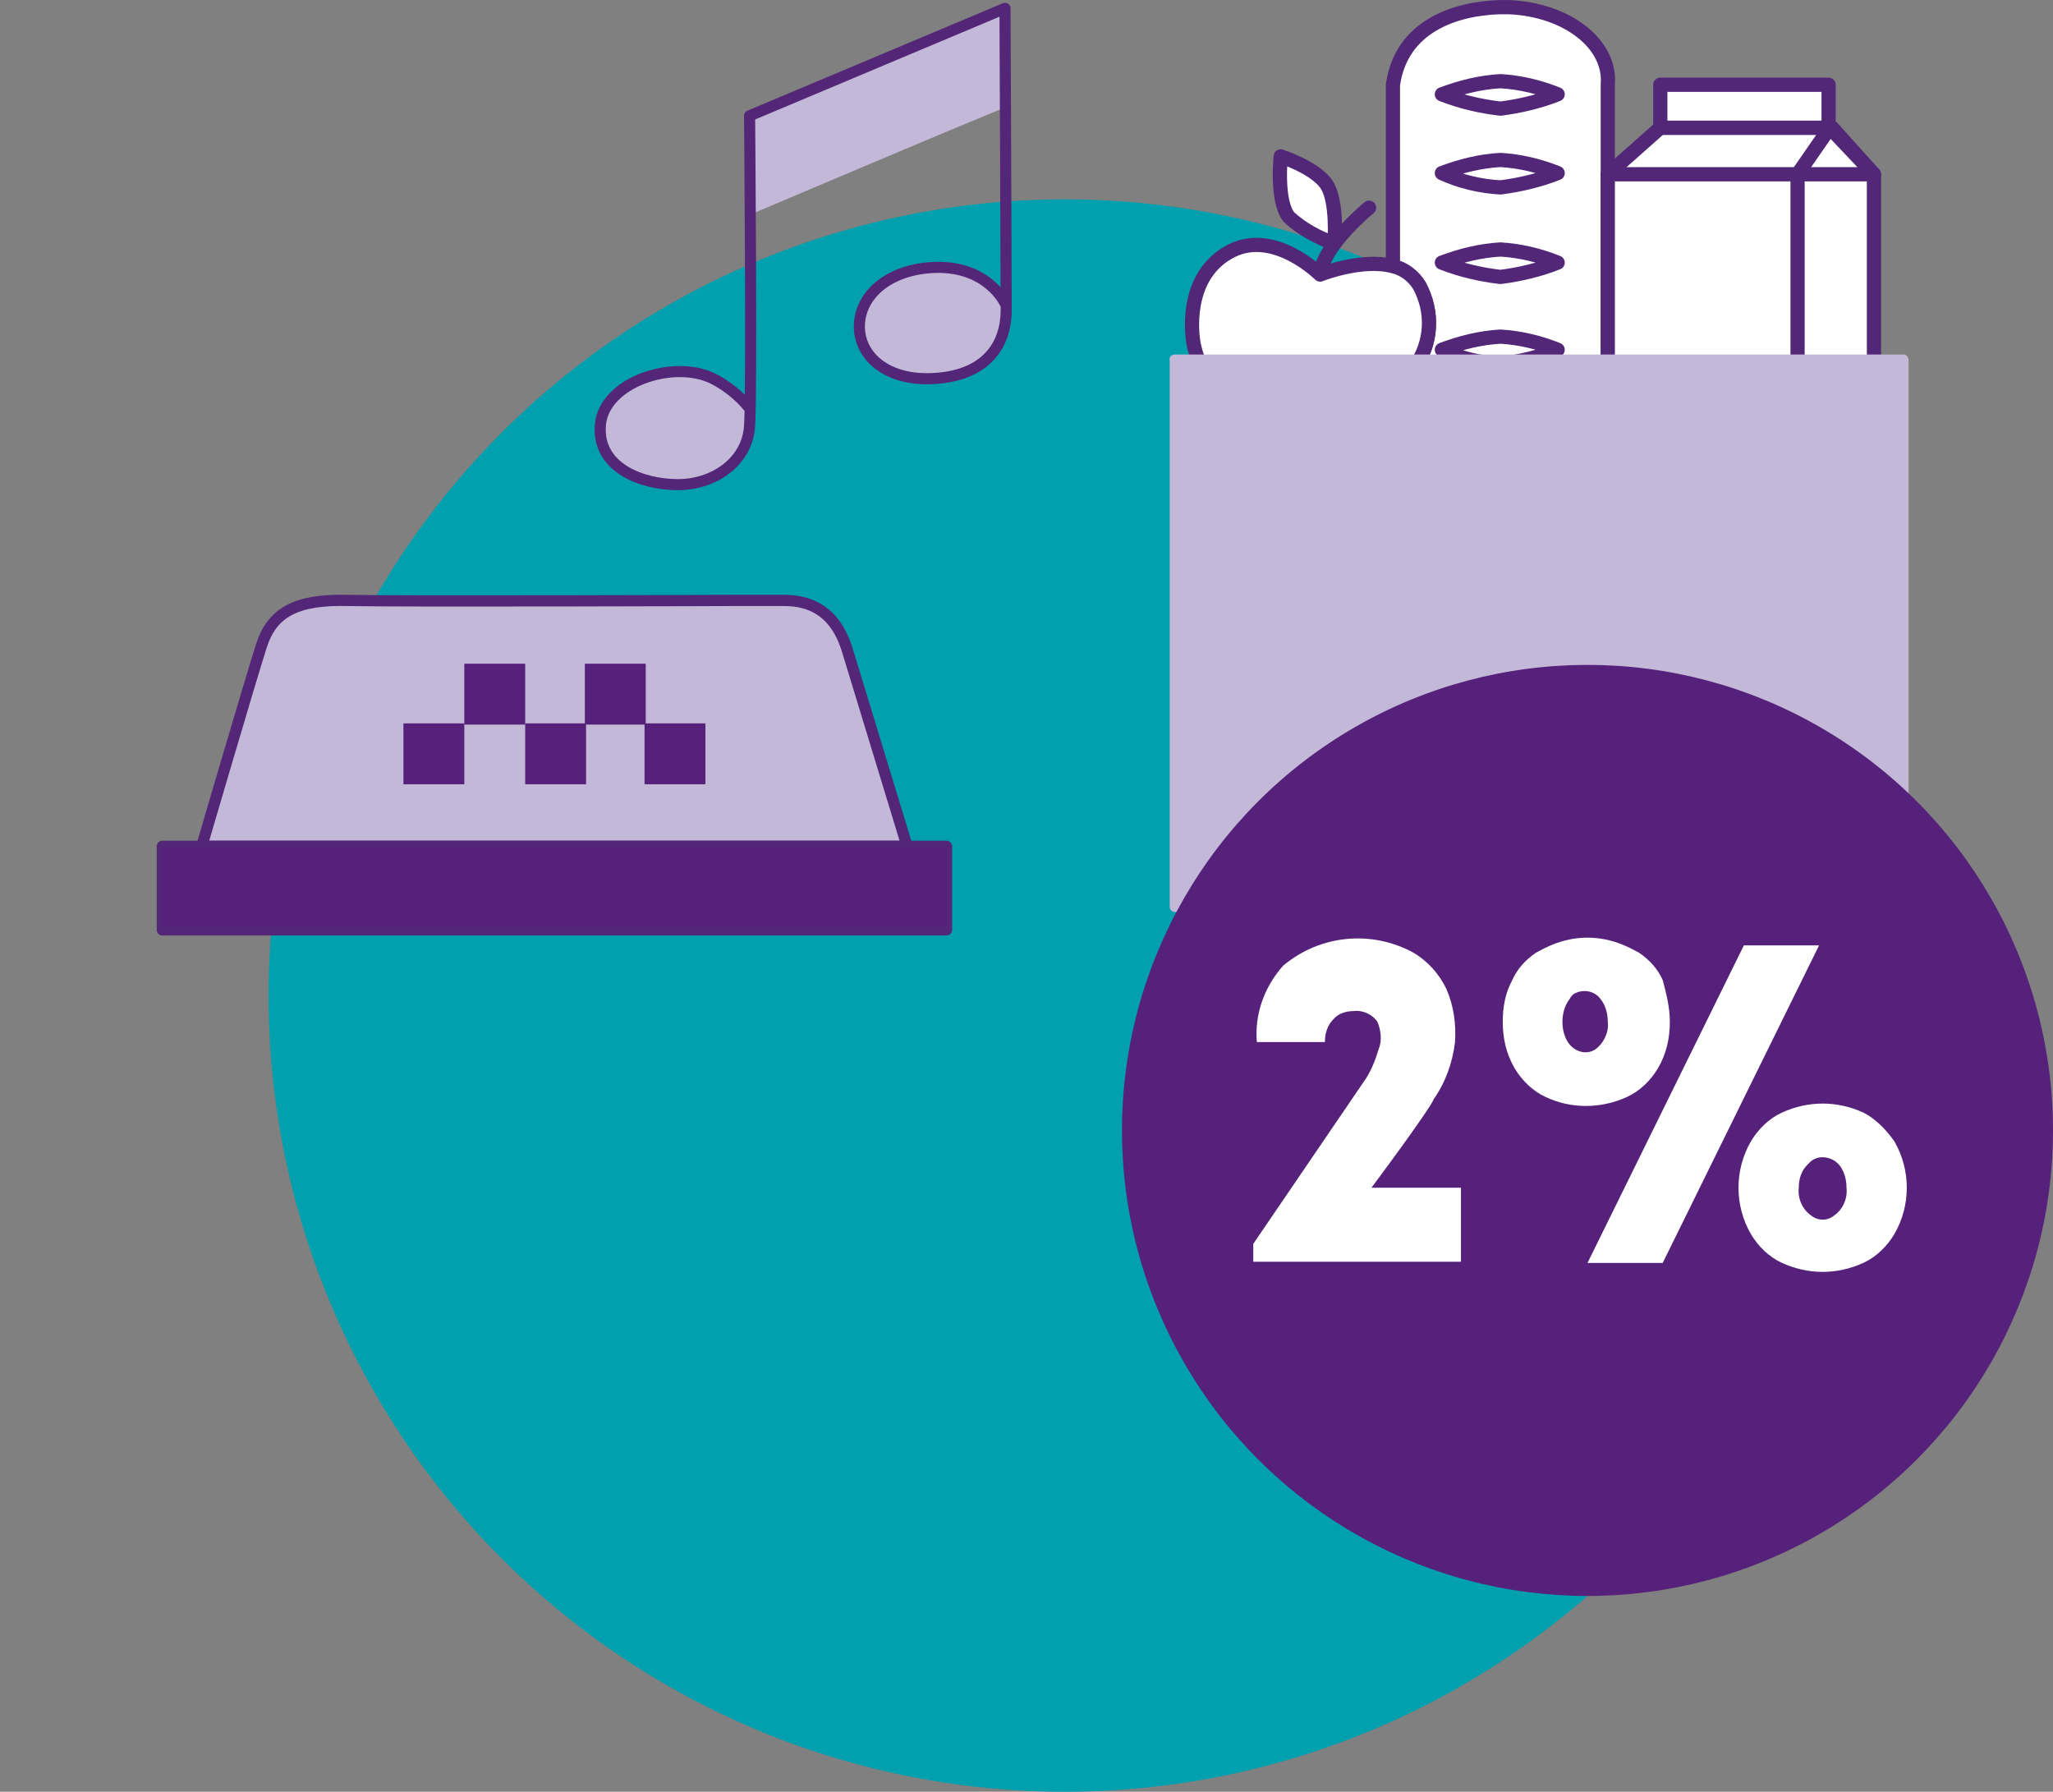 <?xml version="1.0" encoding="UTF-8"?> <!-- Generator: Adobe Illustrator 25.4.0, SVG Export Plug-In . SVG Version: 6.00 Build 0) --> <svg xmlns="http://www.w3.org/2000/svg" xmlns:xlink="http://www.w3.org/1999/xlink" id="Layer_1" x="0px" y="0px" viewBox="0 0 172 150.1" style="enable-background:new 0 0 172 150.1;" xml:space="preserve"><rect x="0" y="0" width="172" height="150.1" fill="#808080" stroke="none"/> <style type="text/css"> .st0{fill:#00A0AF;} .st1{fill:none;stroke:#000000;stroke-width:0.93;stroke-miterlimit:10;} .st2{fill:#C4B8D8;} .st3{fill:none;stroke:#532678;stroke-width:0.93;stroke-linecap:round;stroke-linejoin:round;} .st4{fill:#FFFFFF;stroke:#522777;stroke-width:1.19;stroke-linecap:round;stroke-linejoin:round;} .st5{fill:none;} .st6{fill:none;stroke:#532678;stroke-width:0.94;stroke-linecap:round;stroke-linejoin:round;} .st7{fill:#56217A;} .st8{fill:#FFFFFF;} </style> <g id="Layer_2_00000008117200942172401090000005532948664549265539_"> <g id="Слой_1"> <circle class="st0" cx="89.2" cy="83.4" r="66.7"></circle> <line class="st1" x1="62.8" y1="15.9" x2="84.2" y2="6.9"></line> <polygon class="st2" points="78.9,11.2 71.3,14.4 62.8,18 62.8,9.7 84.1,0.8 84.2,9 "></polygon> <path class="st2" d="M62.8,35.7c-0.1,1.9-1.4,3.6-3.2,4.3c-3.1,1.2-8.9,0.5-9.3-3.6s4.7-5.9,7.8-5.2S63.1,33.8,62.8,35.7z"></path> <path class="st2" d="M84.4,27c-0.1,1.9-1.4,3.6-3.2,4.3c-3.1,1.2-8.9,0.5-9.3-3.6s4.7-5.9,7.8-5.2S84.7,25.1,84.4,27z"></path> <path class="st3" d="M84.2,25.4c0,0-1.4-3.1-5.8-3c-3.8,0.1-6.3,2.2-6.4,4.8s2.3,4.8,6.4,4.5c4.4-0.3,5.9-3,5.9-5.7 c0-1.9-0.1-25.3-0.1-25.3L62.8,9.7c0,0,0.2,23,0,26s-3,4.9-6,4.9s-6.8-1.4-6.5-5s6.1-5.5,9.4-3.9c1.2,0.6,2.3,1.5,3.1,2.5"></path> <path class="st4" d="M134.7,7.1v23.7h-16.2c1.5-2,1.6-4.7,0.4-6.9c-0.5-0.8-1.3-1.4-2.2-1.6V7.1c0.7-4.9,5.2-6.4,9-6.5h0.7 C131.3,0.8,135,3.7,134.7,7.1z"></path> <path class="st4" d="M120.8,7.9c1.6-0.6,3.2-1,4.9-1.1c1.7,0.1,3.3,0.5,4.8,1.1c-1.5,0.6-3.2,1-4.8,1.2 C124,8.9,122.3,8.5,120.8,7.9z"></path> <path class="st4" d="M120.8,14.5c1.6-0.6,3.2-1,4.9-1.1c1.7,0.1,3.3,0.5,4.8,1.1c-1.5,0.6-3.2,1-4.8,1.2 C124,15.6,122.3,15.2,120.8,14.5z"></path> <path class="st4" d="M120.8,22c1.6-0.6,3.2-1,4.9-1.1c1.7,0.1,3.3,0.5,4.8,1.1c-1.5,0.6-3.2,1-4.8,1.2C124,23,122.3,22.6,120.8,22 z"></path> <path class="st4" d="M120.8,29.3c1.6-0.6,3.2-1,4.9-1.1c1.7,0.1,3.3,0.5,4.8,1.1c-1.5,0.6-3.2,1-4.8,1.2 C124,30.4,122.3,30,120.8,29.3z"></path> <path class="st4" d="M118.5,30.8c-0.2,0.3-0.5,0.7-0.7,0.9h-16.7c-0.5-0.9-0.9-1.9-1.1-2.9c-0.3-1.7-0.4-6,3.2-7.8s7.4,2,7.4,2 s3.5-1.4,6.1-0.7c0.9,0.2,1.7,0.8,2.2,1.6C120.1,26.1,120,28.7,118.5,30.8z"></path> <path class="st4" d="M114.7,17.4c0,0-3.7,3-4.1,5.5"></path> <path class="st4" d="M107.3,13.1c0,0-0.4,3.8,0.7,5.1c1.1,1,2.4,1.7,3.8,2.2c0,0,0.3-3.6-0.7-5S107.3,13.1,107.3,13.1z"></path> <polygon class="st4" points="134.7,14.6 139.1,10.7 153.5,10.7 157,14.6 157,30.7 134.7,30.7 "></polygon> <rect x="139.1" y="7.1" class="st4" width="14.1" height="3.6"></rect> <polyline class="st4" points="134.7,14.6 157,14.6 153.3,10.7 150.6,14.6 150.6,30.7 "></polyline> <path class="st2" d="M98.4,29.7h61.1c0.2,0,0.4,0.2,0.4,0.5V76c0,0.2-0.2,0.4-0.4,0.4H98.4c-0.2,0-0.4-0.2-0.4-0.4V30.2 C97.9,29.9,98.2,29.7,98.4,29.7z"></path> <path class="st2" d="M29.1,50.3c4.2,0.1,34.3,0,36.6,0c2.6-0.1,4.8,1.7,5.3,4.2c0.8,3,4.9,16.4,4.9,16.4H16.9c0,0,4.1-13.8,5-16.8 S24.1,50.2,29.1,50.3z"></path> <path class="st5" d="M30,50.3h32.6c3.1,0,6.8-1.1,8.4,4.2S76,70.9,76,70.9H16.9c0,0,4.2-13.8,5-16.8S24.9,50.3,30,50.3z"></path> <polyline class="st6" points="32.2,77.9 13.6,77.9 13.6,70.9 79.3,70.9 79.3,77.9 31.5,77.9 "></polyline> <path class="st6" d="M60.9,50.3h4.8c2.2,0,4.3,0.9,5.3,4.2S76,70.9,76,70.9H16.9c0,0,4.1-14,5-16.8s2.9-3.9,7.2-3.8s32.5,0,32.5,0 "></path> <rect x="33.8" y="60.6" class="st5" width="5.1" height="5.1"></rect> <rect x="38.9" y="55.6" class="st5" width="5.1" height="5.1"></rect> <rect x="44" y="60.6" class="st5" width="5.1" height="5.1"></rect> <rect x="49" y="55.6" class="st5" width="5.1" height="5.1"></rect> <rect x="54" y="60.6" class="st5" width="5.1" height="5.1"></rect> <rect x="33.8" y="60.6" class="st7" width="5.1" height="5.1"></rect> <rect x="38.9" y="55.6" class="st7" width="5.1" height="5.1"></rect> <rect x="44" y="60.6" class="st7" width="5.1" height="5.1"></rect> <rect x="49" y="55.6" class="st7" width="5.1" height="5.1"></rect> <rect x="54" y="60.6" class="st7" width="5.1" height="5.1"></rect> <rect x="13.6" y="70.9" class="st7" width="65.7" height="6.8"></rect> <circle class="st7" cx="133" cy="94.7" r="39"></circle> <path class="st8" d="M113.4,84.7c-0.6,0-1.3,0.2-1.7,0.7c-0.5,0.5-0.7,1.2-0.7,1.9h-5.7c-0.2-2.3,0.6-4.6,2.2-6.4 c3.1-2.6,7.4-3,10.9-1.1c1.2,0.7,2.2,1.8,2.8,3.1c0.6,1.4,0.8,2.9,0.7,4.4c-0.2,1.7-0.8,3.4-1.8,4.8c0,0.2-1.7,2.7-5.2,7.4h7.5 v6.2h-17.4v-1.5l9.2-13.5c0.6-0.8,1-1.8,1.3-2.8c0.3-0.7,0.2-1.6-0.1-2.3C115,85,114.2,84.6,113.4,84.7z"></path> <path class="st8" d="M139.9,85.6c0,1.4-0.3,2.7-1,3.9c-0.6,1-1.5,1.9-2.6,2.4c-2.2,1-4.7,1-6.8,0c-1.1-0.5-2-1.4-2.6-2.4 c-0.7-1.2-1-2.5-1-3.9c0-1.2,0.2-2.4,0.8-3.5c0.4-0.9,1.1-1.7,2-2.3c0.9-0.5,1.8-0.9,2.8-1.1c1-0.2,2-0.2,3,0 c1,0.2,1.9,0.6,2.8,1.1c0.9,0.6,1.6,1.4,2,2.3C139.6,83.2,139.9,84.4,139.9,85.6z M131.5,83.7c-0.4,0.5-0.6,1.2-0.6,1.9 c0,0.7,0.2,1.4,0.6,1.9c0.6,0.7,1.6,0.9,2.3,0.3c0.1-0.1,0.2-0.2,0.3-0.3c0.4-0.5,0.7-1.2,0.6-1.9c0-0.7-0.2-1.4-0.6-1.9 c-0.5-0.7-1.5-0.9-2.3-0.4C131.7,83.4,131.6,83.5,131.5,83.7z M133,105.8l13.1-26.6h6.3l-13.1,26.6L133,105.8z M158.7,95.6 c1.4,2.4,1.4,5.4,0,7.8c-0.6,1-1.5,1.9-2.6,2.4c-2.2,1-4.6,1-6.8,0c-1.1-0.5-2-1.4-2.6-2.4c-1.4-2.4-1.4-5.4,0-7.8 c0.6-1,1.5-1.9,2.6-2.4c2.2-1,4.6-1,6.8,0C157.1,93.7,158,94.6,158.7,95.6z M150.7,99.5c-0.1,0.9,0.3,1.8,1,2.3 c0.6,0.5,1.4,0.5,2,0c0.7-0.5,1.1-1.4,1-2.3c0-0.7-0.2-1.4-0.6-1.9c-0.6-0.7-1.7-0.9-2.4-0.3c-0.1,0.1-0.2,0.2-0.3,0.3 C150.9,98.1,150.7,98.8,150.7,99.5z"></path> </g> </g> </svg> 